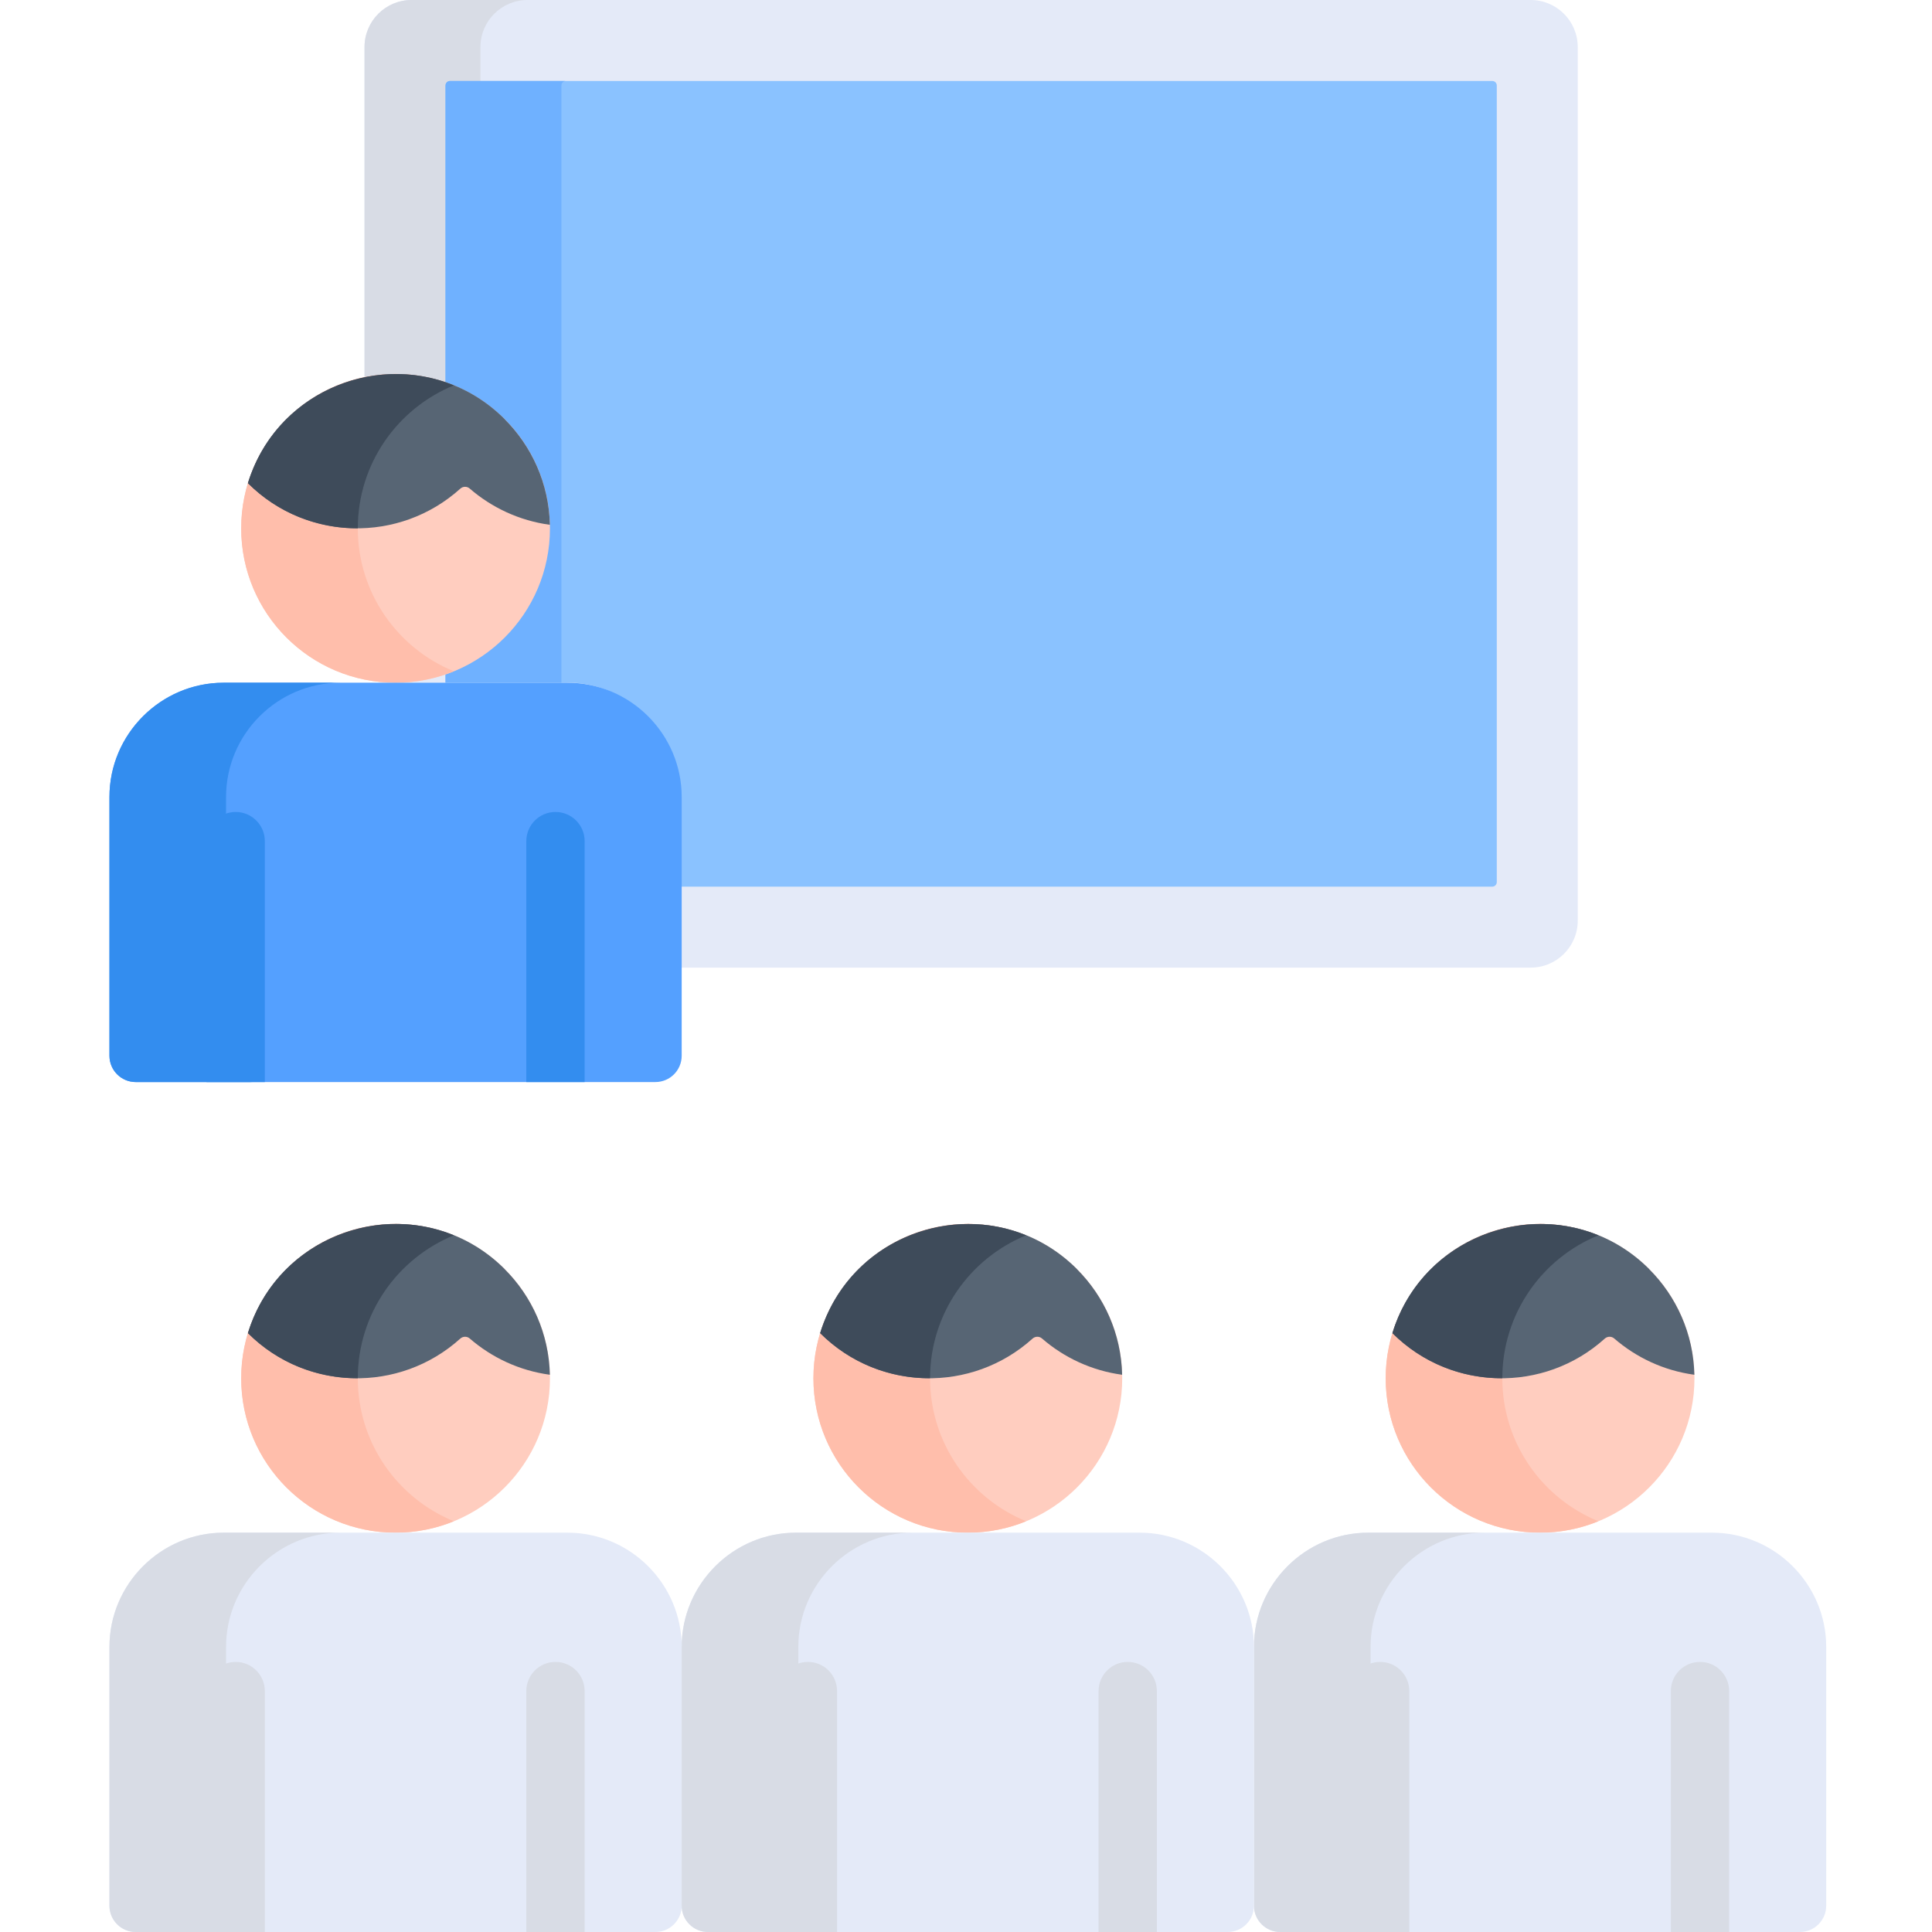 <svg width="100" height="100" viewBox="0 0 100 100" fill="none" xmlns="http://www.w3.org/2000/svg">
<g clip-path="url(#clip0_3582_2391)">
<path d="M79.228 0H21.303C19.958 0 18.868 1.09 18.868 2.436V19.912C19.387 19.806 19.924 19.75 20.474 19.75C24.912 19.75 28.063 22.958 28.063 27.339C28.063 31.752 24.889 35.329 20.476 35.33H29.371C32.623 35.33 34.882 37.992 34.882 41.243V50.084H79.228C80.573 50.084 81.664 48.994 81.664 47.649V2.436C81.664 1.09 80.573 0 79.228 0Z" fill="#E4EAF8"/>
<path d="M24.868 2.436C24.868 1.09 25.958 0 27.303 0H21.302C19.958 0 18.868 1.09 18.868 2.436V19.912C19.387 19.806 19.924 19.75 20.474 19.75C22.158 19.75 23.657 20.214 24.868 21.026V2.436Z" fill="#D8DCE5"/>
<path d="M77.238 4.191H23.294C23.164 4.191 23.059 4.296 23.059 4.426V20.18C26.252 21.276 28.063 23.877 28.063 27.34C28.063 30.848 26.203 33.826 23.059 34.9V35.331H29.371C32.623 35.331 34.882 37.992 34.882 41.243V45.893H77.238C77.368 45.893 77.473 45.788 77.473 45.658V4.426C77.473 4.296 77.368 4.191 77.238 4.191Z" fill="#8AC2FF"/>
<path d="M29.059 4.426C29.059 4.296 29.164 4.191 29.294 4.191H23.294C23.164 4.191 23.059 4.296 23.059 4.426V20.18C26.252 21.276 28.063 23.877 28.063 27.34C28.063 30.848 26.203 33.826 23.059 34.9V35.331H29.059V4.426Z" fill="#6FB1FF"/>
<path d="M87.705 71.34C87.705 75.752 84.128 79.331 79.714 79.331C75.301 79.331 71.723 75.752 71.723 71.34C71.723 66.926 75.301 63.349 79.714 63.349C84.128 63.349 87.705 66.926 87.705 71.34Z" fill="#FFCDBF"/>
<path d="M77.76 71.34C77.76 67.995 79.816 65.132 82.732 63.94C81.801 63.56 80.782 63.349 79.714 63.349C75.301 63.349 71.723 66.926 71.723 71.34C71.723 75.753 75.301 79.331 79.714 79.331C80.782 79.331 81.801 79.119 82.732 78.739C79.816 77.548 77.76 74.684 77.76 71.34Z" fill="#FFBEAB"/>
<path d="M85.359 65.689L85.361 65.686C81.111 61.439 73.824 63.263 72.071 69.002C75.088 72.016 79.92 72.122 83.064 69.285C83.201 69.162 83.411 69.158 83.55 69.278C84.695 70.271 86.125 70.944 87.7 71.157C87.652 69.022 86.766 67.095 85.359 65.689Z" fill="#576574"/>
<path d="M72.071 69.002C73.64 70.57 75.701 71.349 77.76 71.337C77.76 67.993 79.816 65.131 82.732 63.94C78.466 62.198 73.457 64.465 72.071 69.002Z" fill="#3E4B5A"/>
<path d="M88.61 79.331H70.817C67.565 79.331 64.904 81.992 64.904 85.243V98.638C64.904 99.391 65.514 100 66.266 100H93.162C93.914 100 94.524 99.391 94.524 98.638V85.243C94.524 81.991 91.863 79.331 88.61 79.331Z" fill="#E4EAF8"/>
<path d="M70.941 98.638V85.243C70.941 81.992 73.602 79.331 76.853 79.331H70.817C67.565 79.331 64.904 81.992 64.904 85.243V98.638C64.904 99.391 65.514 100 66.266 100H72.302C71.55 100 70.941 99.391 70.941 98.638Z" fill="#D8DCE5"/>
<path d="M72.946 100V87.529C72.946 86.696 72.271 86.02 71.437 86.02C70.604 86.02 69.928 86.696 69.928 87.529V100H72.946Z" fill="#D8DCE5"/>
<path d="M89.5 87.529C89.5 86.696 88.825 86.02 87.991 86.02C87.158 86.02 86.482 86.696 86.482 87.529V100H89.5V87.529Z" fill="#D8DCE5"/>
<path d="M58.086 71.34C58.086 75.752 54.508 79.331 50.094 79.331C45.681 79.331 42.103 75.752 42.103 71.34C42.103 66.926 45.681 63.349 50.094 63.349C54.508 63.349 58.086 66.926 58.086 71.34Z" fill="#FFCDBF"/>
<path d="M48.14 71.34C48.14 67.995 50.196 65.132 53.113 63.94C52.181 63.56 51.163 63.349 50.094 63.349C45.681 63.349 42.103 66.926 42.103 71.34C42.103 75.753 45.681 79.331 50.094 79.331C51.163 79.331 52.181 79.119 53.113 78.739C50.196 77.548 48.14 74.684 48.14 71.34Z" fill="#FFBEAB"/>
<path d="M55.74 65.689L55.742 65.686C51.492 61.439 44.205 63.263 42.452 69.002C45.469 72.016 50.301 72.122 53.445 69.285C53.582 69.162 53.792 69.158 53.931 69.278C55.076 70.271 56.505 70.944 58.081 71.157C58.033 69.022 57.147 67.095 55.74 65.689Z" fill="#576574"/>
<path d="M42.787 68.105C42.558 68.627 42.451 69.002 42.451 69.002C44.02 70.57 46.081 71.349 48.14 71.337C48.14 67.993 50.197 65.131 53.112 63.94C49.228 62.354 44.575 64.07 42.787 68.105Z" fill="#3E4B5A"/>
<path d="M58.991 79.331H41.198C37.945 79.331 35.284 81.992 35.284 85.243V98.638C35.284 99.391 35.895 100 36.647 100H63.543C64.294 100 64.905 99.391 64.905 98.638V85.243C64.905 81.991 62.243 79.331 58.991 79.331Z" fill="#E4EAF8"/>
<path d="M41.321 98.638V85.243C41.321 81.992 43.983 79.331 47.234 79.331H41.198C37.945 79.331 35.284 81.992 35.284 85.243V98.638C35.284 99.391 35.895 100 36.647 100H42.683C41.931 100 41.321 99.391 41.321 98.638Z" fill="#D8DCE5"/>
<path d="M43.326 100V87.529C43.326 86.696 42.651 86.02 41.817 86.02C40.984 86.02 40.308 86.696 40.308 87.529V100H43.326Z" fill="#D8DCE5"/>
<path d="M59.88 87.529C59.88 86.696 59.205 86.02 58.371 86.02C57.538 86.02 56.862 86.696 56.862 87.529V100H59.88V87.529Z" fill="#D8DCE5"/>
<path d="M28.466 71.34C28.466 75.752 24.888 79.331 20.475 79.331C16.061 79.331 12.484 75.752 12.484 71.34C12.484 66.926 16.061 63.349 20.475 63.349C24.888 63.349 28.466 66.926 28.466 71.34Z" fill="#FFCDBF"/>
<path d="M18.52 71.34C18.52 67.995 20.576 65.132 23.493 63.94C22.562 63.56 21.543 63.349 20.475 63.349C16.061 63.349 12.484 66.926 12.484 71.34C12.484 75.753 16.061 79.331 20.475 79.331C21.543 79.331 22.562 79.119 23.493 78.739C20.576 77.548 18.52 74.684 18.52 71.34Z" fill="#FFBEAB"/>
<path d="M26.12 65.689L26.121 65.686C21.872 61.439 14.585 63.263 12.832 69.002C15.848 72.016 20.681 72.122 23.825 69.285C23.962 69.162 24.171 69.158 24.311 69.278C25.455 70.271 26.885 70.944 28.461 71.157C28.413 69.022 27.527 67.095 26.12 65.689Z" fill="#576574"/>
<path d="M12.832 69.002C14.401 70.57 16.462 71.349 18.52 71.337C18.521 67.993 20.577 65.131 23.493 63.94C19.205 62.189 14.214 64.475 12.832 69.002Z" fill="#3E4B5A"/>
<path d="M29.371 79.331H11.578C8.326 79.331 5.665 81.992 5.665 85.243V98.638C5.665 99.391 6.274 100 7.027 100H33.922C34.675 100 35.284 99.391 35.284 98.638V85.243C35.284 81.991 32.624 79.331 29.371 79.331Z" fill="#E4EAF8"/>
<path d="M11.701 98.638V85.243C11.701 81.992 14.362 79.331 17.614 79.331H11.578C8.326 79.331 5.665 81.992 5.665 85.243V98.638C5.665 99.391 6.274 100 7.027 100H13.063C12.311 100 11.701 99.391 11.701 98.638Z" fill="#D8DCE5"/>
<path d="M13.707 100V87.529C13.707 86.696 13.031 86.02 12.198 86.02C11.364 86.02 10.688 86.696 10.688 87.529V100H13.707Z" fill="#D8DCE5"/>
<path d="M30.261 87.529C30.261 86.696 29.585 86.02 28.751 86.02C27.918 86.02 27.242 86.696 27.242 87.529V100H30.261V87.529Z" fill="#D8DCE5"/>
<path d="M28.466 27.346C28.466 31.759 24.888 35.337 20.475 35.337C16.061 35.337 12.484 31.759 12.484 27.346C12.484 22.933 16.061 19.355 20.475 19.355C24.888 19.355 28.466 22.933 28.466 27.346Z" fill="#FFCDBF"/>
<path d="M18.52 27.346C18.52 24.002 20.576 21.138 23.493 19.947C22.562 19.567 21.543 19.355 20.475 19.355C16.061 19.355 12.484 22.933 12.484 27.346C12.484 31.76 16.061 35.337 20.475 35.337C21.543 35.337 22.562 35.126 23.493 34.746C20.576 33.554 18.52 30.691 18.52 27.346Z" fill="#FFBEAB"/>
<path d="M26.12 21.696L26.121 21.692C21.872 17.446 14.585 19.27 12.832 25.009C15.848 28.022 20.681 28.128 23.825 25.293C23.962 25.168 24.171 25.164 24.311 25.286C25.455 26.277 26.885 26.95 28.461 27.164C28.413 25.029 27.527 23.102 26.12 21.696Z" fill="#576574"/>
<path d="M12.832 25.009C14.401 26.576 16.462 27.355 18.52 27.345C18.521 24 20.577 21.137 23.493 19.947C19.221 18.203 14.22 20.465 12.832 25.009Z" fill="#3E4B5A"/>
<path d="M29.371 35.337H11.578C8.326 35.337 5.665 37.998 5.665 41.25V54.645C5.665 55.397 6.274 56.007 7.027 56.007H33.922C34.675 56.007 35.284 55.397 35.284 54.645V41.25C35.284 37.998 32.623 35.337 29.371 35.337Z" fill="#54A0FF"/>
<path d="M11.701 54.645V41.25C11.701 37.998 14.362 35.337 17.614 35.337H11.578C8.326 35.337 5.665 37.998 5.665 41.25V54.645C5.665 55.397 6.274 56.007 7.027 56.007H13.063C12.311 56.007 11.701 55.397 11.701 54.645Z" fill="#338DEF"/>
<path d="M13.707 56.007V43.536C13.707 42.703 13.031 42.027 12.198 42.027C11.364 42.027 10.688 42.703 10.688 43.536V56.007H13.707Z" fill="#338DEF"/>
<path d="M30.261 43.536C30.261 42.703 29.585 42.027 28.751 42.027C27.918 42.027 27.242 42.703 27.242 43.536V56.007H30.261V43.536Z" fill="#338DEF"/>
</g>
<defs>
<clipPath id="clip0_3582_2391">
<rect width="100" height="100" fill="white"/>
</clipPath>
</defs>
</svg>
